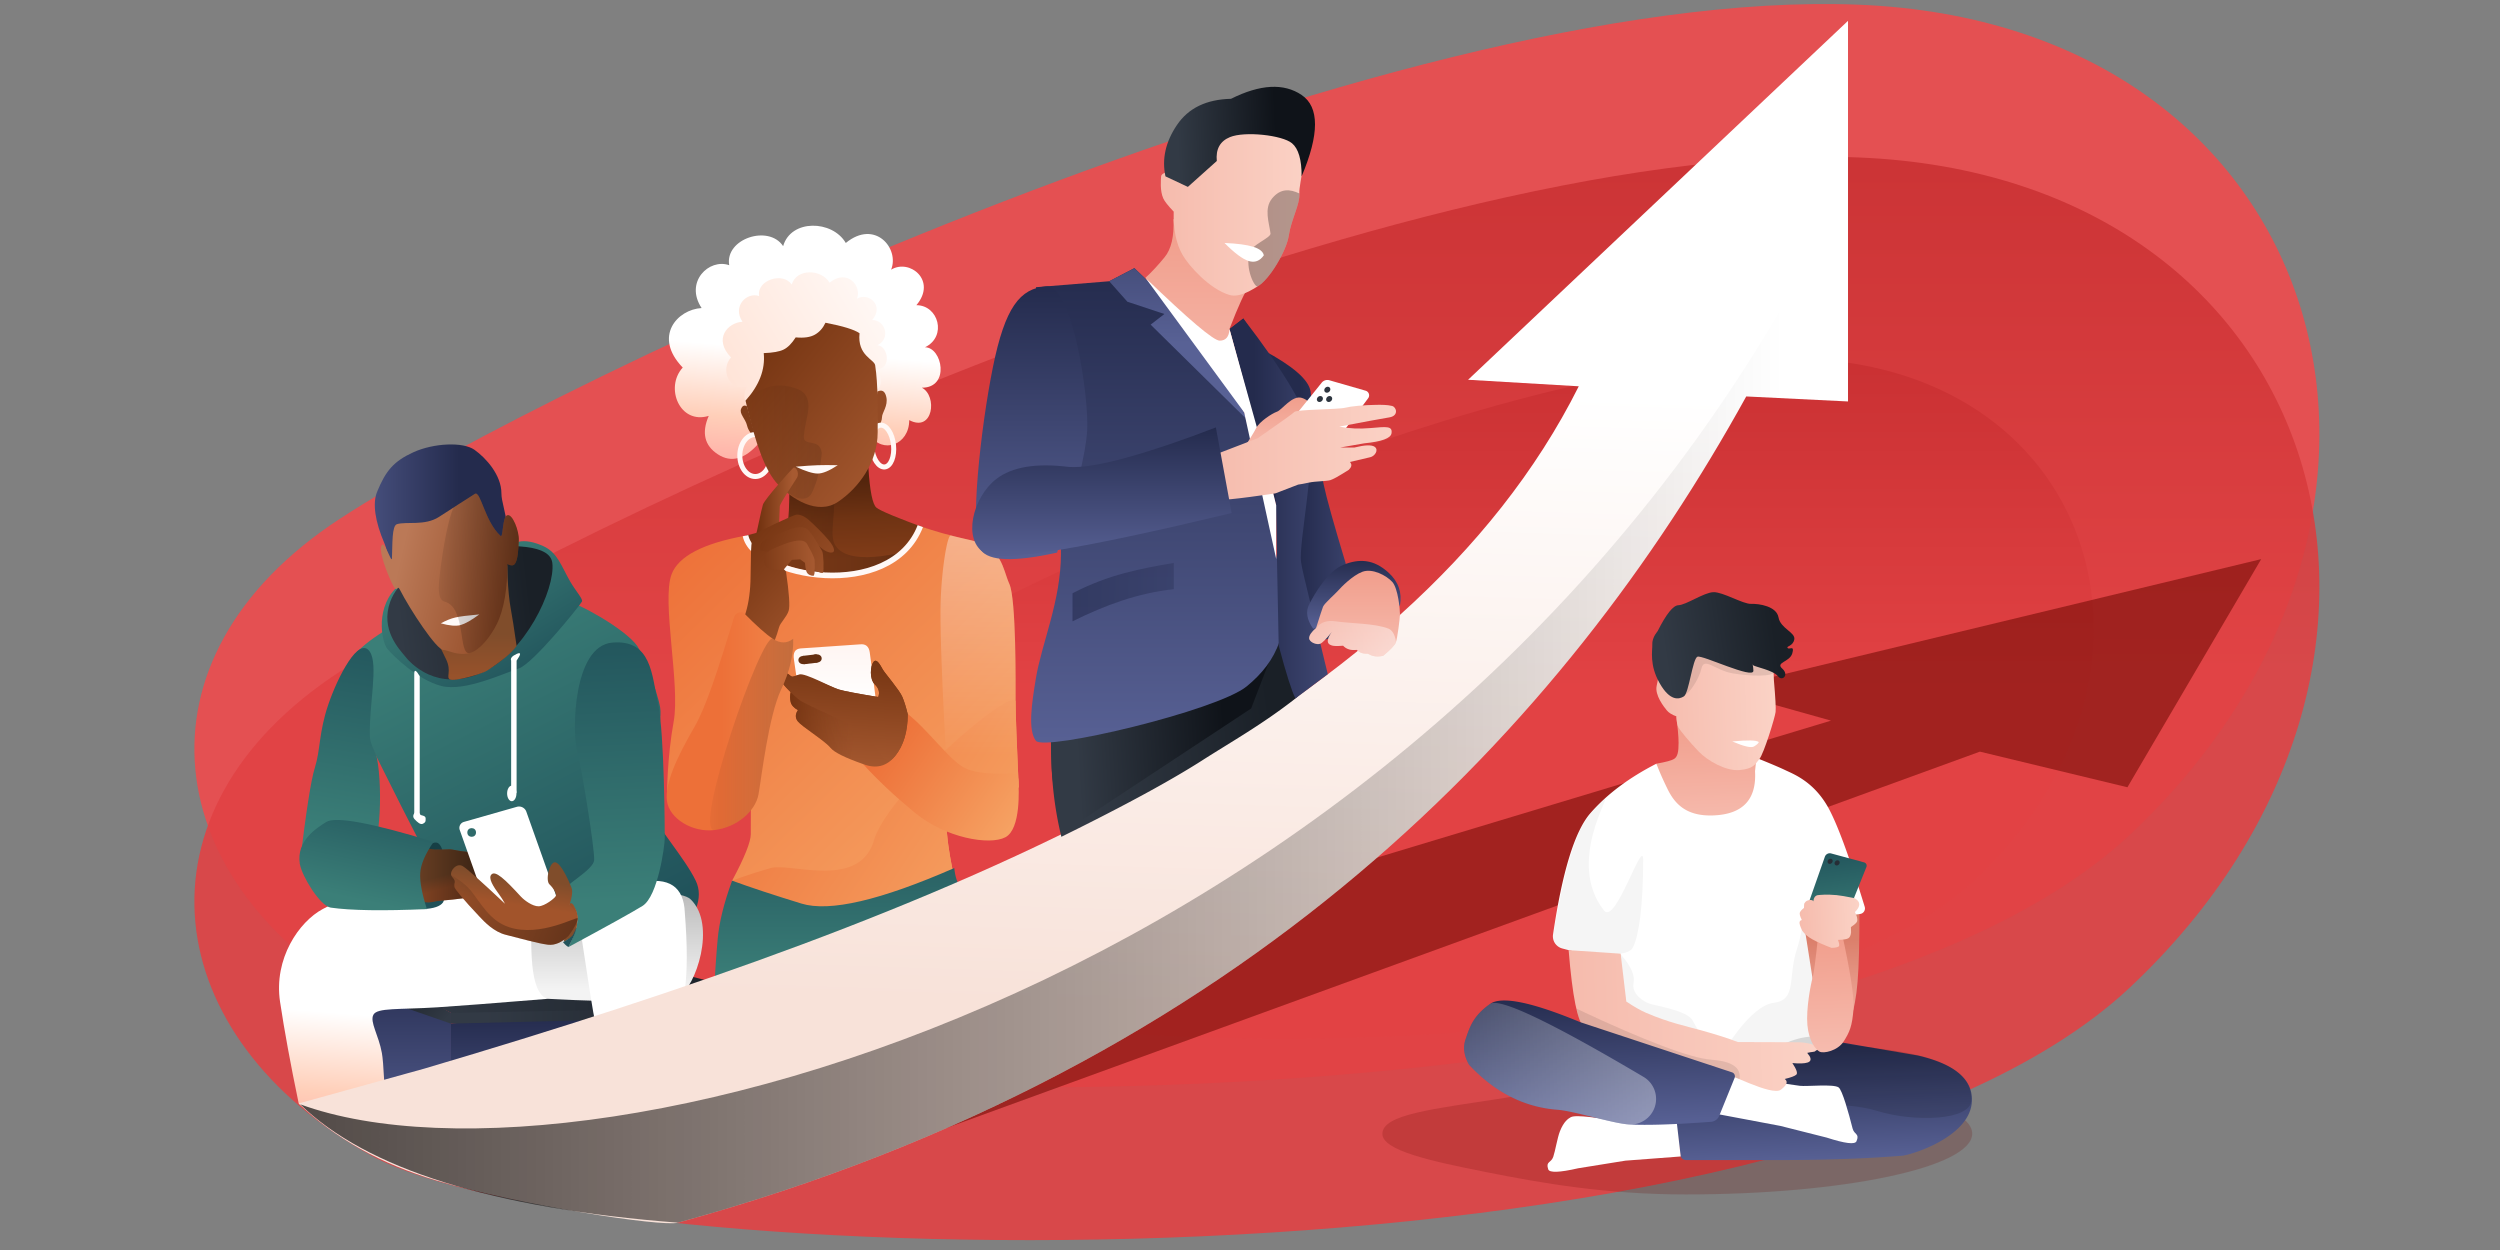 <svg width="1440" height="720" xmlns="http://www.w3.org/2000/svg"><rect width="100%" height="100%" fill="#808080" stroke="none"/><defs><linearGradient x1="41.408%" y1="-5.163%" x2="41.408%" y2="46.615%" id="a"><stop stop-color="#C62E30" offset="0%"/><stop stop-color="#E24244" offset="100%"/></linearGradient><linearGradient x1="41.408%" y1="-5.163%" x2="41.408%" y2="46.615%" id="b"><stop stop-color="#C62E30" offset="0%"/><stop stop-color="#E24244" offset="100%"/></linearGradient><linearGradient x1="85.409%" y1="49.889%" x2="9.682%" y2="49.941%" id="c"><stop stop-color="#1A2027" offset="0%"/><stop stop-color="#323A45" offset="100%"/></linearGradient><linearGradient x1="85.409%" y1="49.579%" x2="9.682%" y2="49.777%" id="d"><stop stop-color="#1A2027" offset="0%"/><stop stop-color="#323A45" offset="100%"/></linearGradient><linearGradient x1="50%" y1="0%" x2="50%" y2="100%" id="e"><stop stop-color="#242B4D" offset="0%"/><stop stop-color="#586195" offset="100%"/></linearGradient><linearGradient x1="50%" y1="0%" x2="50%" y2="100%" id="f"><stop stop-color="#242B4D" offset="0%"/><stop stop-color="#586195" offset="100%"/></linearGradient><linearGradient x1="-20.75%" y1="1.691%" x2="100%" y2="68.728%" id="g"><stop stop-color="#1A2027" offset="0%"/><stop stop-color="#323A45" offset="100%"/></linearGradient><linearGradient x1="84.546%" y1="100.968%" x2="28.592%" y2="4.381%" id="h"><stop stop-color="#21535B" offset="0%"/><stop stop-color="#3B7F78" offset="100%"/></linearGradient><linearGradient x1="60.024%" y1="-53.606%" x2="60.024%" y2="87.264%" id="i"><stop stop-color="#969696" offset="0%"/><stop stop-color="#F3F3F3" offset="100%"/></linearGradient><linearGradient x1="51.95%" y1="-5.839%" x2="53.434%" y2="85.145%" id="j"><stop stop-color="#21535B" offset="0%"/><stop stop-color="#3B7F78" offset="100%"/></linearGradient><linearGradient x1="51.91%" y1="-5.839%" x2="53.363%" y2="85.145%" id="k"><stop stop-color="#21535B" offset="0%"/><stop stop-color="#3B7F78" offset="100%"/></linearGradient><linearGradient x1="84.546%" y1="85.881%" x2="28.592%" y2="17.884%" id="l"><stop stop-color="#21535B" offset="0%"/><stop stop-color="#3B7F78" offset="100%"/></linearGradient><linearGradient x1="85.409%" y1="34.244%" x2="9.682%" y2="41.66%" id="m"><stop stop-color="#1A2027" offset="0%"/><stop stop-color="#323A45" offset="100%"/></linearGradient><linearGradient x1="50%" y1="60.106%" x2="50%" y2="112.363%" id="n"><stop stop-color="#804D2B" offset="0%"/><stop stop-color="#A2542B" offset="100%"/></linearGradient><linearGradient x1="64.03%" y1="50%" x2="-35.413%" y2="50%" id="o"><stop stop-color="#242B4D" offset="0%"/><stop stop-color="#586195" offset="100%"/></linearGradient><linearGradient x1="16.144%" y1="38.268%" x2="92.957%" y2="59.468%" id="p"><stop stop-color="#BB7957" offset="0%"/><stop stop-color="#934B26" offset="100%"/></linearGradient><linearGradient x1="131.188%" y1="61.337%" x2="-19.874%" y2="61.337%" id="q"><stop offset="0%"/><stop stop-opacity="0" offset="100%"/></linearGradient><linearGradient x1="-42.085%" y1="215.81%" x2="-26.906%" y2="45.959%" id="r"><stop stop-color="#0F4565" offset="0%"/><stop stop-color="#FF7F8C" offset="48.98%"/><stop stop-color="#FFCFB9" offset="80.88%"/><stop stop-color="#FFF" offset="100%"/></linearGradient><linearGradient x1="62.569%" y1="30.054%" x2="63.655%" y2="100%" id="s"><stop stop-color="#163F45" offset="0%"/><stop stop-color="#21535B" offset="100%"/></linearGradient><linearGradient x1="50%" y1="38.895%" x2="59.805%" y2="56.274%" id="t"><stop stop-color="#804D2B" offset="0%"/><stop stop-color="#814D2B" offset="0%"/><stop stop-color="#A2542B" offset="100%"/></linearGradient><linearGradient x1="131.188%" y1="61.337%" x2="-19.874%" y2="61.337%" id="u"><stop offset="0%"/><stop stop-opacity="0" offset="100%"/></linearGradient><linearGradient x1="47.176%" y1="42.38%" x2="84.609%" y2="7.931%" id="v"><stop stop-color="#804D2B" offset="0%"/><stop stop-color="#A2542B" offset="100%"/></linearGradient><linearGradient x1="50%" y1="31.814%" x2="59.805%" y2="60.275%" id="w"><stop stop-color="#804D2B" offset="0%"/><stop stop-color="#814D2B" offset="0%"/><stop stop-color="#A2542B" offset="100%"/></linearGradient><linearGradient x1="131.188%" y1="61.337%" x2="-19.874%" y2="61.337%" id="x"><stop offset="0%"/><stop stop-opacity="0" offset="100%"/></linearGradient><linearGradient x1="55.78%" y1="73.163%" x2="81.387%" y2="91.677%" id="y"><stop stop-color="#21535B" offset="0%"/><stop stop-color="#3B7F78" offset="100%"/></linearGradient><linearGradient x1="78.976%" y1="-42.867%" x2="78.976%" y2="85.145%" id="z"><stop stop-color="#21535B" offset="0%"/><stop stop-color="#3B7F78" offset="100%"/></linearGradient><linearGradient x1="90.972%" y1="72.557%" x2="87.383%" y2="9.695%" id="A"><stop stop-color="#813C18" offset="0%"/><stop stop-color="#6F3313" offset="52.354%"/><stop stop-color="#54250D" offset="100%"/></linearGradient><linearGradient x1="262.806%" y1="75.992%" x2="0%" y2="75.992%" id="B"><stop offset="0%"/><stop stop-opacity="0" offset="100%"/></linearGradient><linearGradient x1="95.025%" y1="104.211%" x2="6.568%" y2="0%" id="C"><stop stop-color="#F7A969" offset="0%"/><stop stop-color="#ED7038" offset="100%"/></linearGradient><linearGradient x1="111.965%" y1="87.652%" x2="-9.773%" y2="15.272%" id="D"><stop stop-color="#F7A969" offset="0%"/><stop stop-color="#ED7038" offset="100%"/></linearGradient><linearGradient x1="78.976%" y1="-42.867%" x2="78.976%" y2="85.145%" id="E"><stop stop-color="#21535B" offset="0%"/><stop stop-color="#3B7F78" offset="100%"/></linearGradient><linearGradient x1="26.535%" y1="87.286%" x2="26.535%" y2="-36.17%" id="F"><stop stop-color="#FFF" stop-opacity="0" offset="0%"/><stop stop-color="#FFF" offset="100%"/></linearGradient><linearGradient x1="111.965%" y1="86.893%" x2="8.719%" y2="26.116%" id="G"><stop stop-color="#F7A969" offset="0%"/><stop stop-color="#ED7038" offset="100%"/></linearGradient><linearGradient x1="50%" y1="0%" x2="50%" y2="100%" id="H"><stop stop-color="#FFF5F2" offset="0%"/><stop stop-color="#FFF" offset="100%"/></linearGradient><linearGradient x1="32.991%" y1="-13.582%" x2="25.982%" y2="104.287%" id="I"><stop stop-color="#723210" offset="0%"/><stop stop-color="#A75A31" offset="100%"/></linearGradient><linearGradient x1="-3.143%" y1="46.515%" x2="56.618%" y2="47.801%" id="J"><stop stop-color="#723210" offset="0%"/><stop stop-color="#8F4721" stop-opacity="0" offset="100%"/></linearGradient><linearGradient x1="32.991%" y1="-6.444%" x2="25.982%" y2="98.193%" id="K"><stop stop-color="#723210" offset="0%"/><stop stop-color="#A75A31" offset="100%"/></linearGradient><linearGradient x1="-42.085%" y1="198.159%" x2="-26.906%" y2="46.389%" id="L"><stop stop-color="#0F4565" offset="0%"/><stop stop-color="#FF7F8C" offset="48.98%"/><stop stop-color="#FFCFB9" offset="80.88%"/><stop stop-color="#FFF" offset="100%"/></linearGradient><linearGradient x1="-91.222%" y1="108.718%" x2="121.431%" y2="3.408%" id="M"><stop stop-color="#FFCFB9" offset="0%"/><stop stop-color="#FFF" offset="100%"/></linearGradient><linearGradient x1="15.463%" y1="-5.673%" x2="103.147%" y2="94.624%" id="N"><stop stop-color="#723210" offset="0%"/><stop stop-color="#A75A31" offset="100%"/></linearGradient><linearGradient x1="176.218%" y1="75.992%" x2="0%" y2="75.992%" id="O"><stop offset="0%"/><stop stop-opacity="0" offset="100%"/></linearGradient><linearGradient x1="7.367%" y1="118.535%" x2="83.746%" y2="118.535%" id="P"><stop stop-color="#723210" offset="0%"/><stop stop-color="#A75A31" offset="100%"/></linearGradient><linearGradient x1="17.28%" y1="-5.673%" x2="100.35%" y2="94.624%" id="Q"><stop stop-color="#723210" offset="0%"/><stop stop-color="#A75A31" offset="100%"/></linearGradient><linearGradient x1="185.743%" y1="65.621%" x2="43.834%" y2="65.621%" id="R"><stop stop-color="#F7A969" offset="0%"/><stop stop-color="#ED7038" offset="100%"/></linearGradient><linearGradient x1="262.806%" y1="75.992%" x2="0%" y2="75.992%" id="S"><stop offset="0%"/><stop stop-opacity="0" offset="100%"/></linearGradient><linearGradient x1="-17.098%" y1="21.102%" x2="153.253%" y2="73.163%" id="T"><stop stop-color="#723210" offset="0%"/><stop stop-color="#A75A31" offset="100%"/></linearGradient><linearGradient x1="-27.368%" y1="32.013%" x2="100%" y2="32.013%" id="U"><stop stop-color="#723210" offset="0%"/><stop stop-color="#A75A31" offset="100%"/></linearGradient><linearGradient x1="42.463%" y1="81.1%" x2="44.588%" y2="29.495%" id="V"><stop stop-color="#F8E2D9" offset="0%"/><stop stop-color="#FFF" offset="100%"/></linearGradient><linearGradient x1="-46.588%" y1="62.867%" x2="95.427%" y2="62.867%" id="W"><stop offset="0%"/><stop stop-opacity="0" offset="100%"/></linearGradient><linearGradient x1="0%" y1="126.978%" x2="0%" y2="26.151%" id="X"><stop stop-color="#F6BCAF" offset="0%"/><stop stop-color="#DB7F6B" offset="100%"/></linearGradient><linearGradient x1="0%" y1="100%" x2="0%" y2="-15.101%" id="Y"><stop stop-color="#F6BCAF" offset="0%"/><stop stop-color="#F09885" offset="100%"/></linearGradient><linearGradient x1="181.845%" y1="39.203%" x2="-31.563%" y2="39.203%" id="Z"><stop stop-color="#FFE5DA" offset="0%"/><stop stop-color="#F4B4A5" offset="100%"/></linearGradient><linearGradient x1="50%" y1="0%" x2="50%" y2="100%" id="aa"><stop stop-color="#242B4D" offset="0%"/><stop stop-color="#586195" offset="100%"/></linearGradient><linearGradient x1="181.845%" y1="39.203%" x2="-31.563%" y2="39.203%" id="ab"><stop stop-color="#FFE5DA" offset="0%"/><stop stop-color="#F4B4A5" offset="100%"/></linearGradient><linearGradient x1="0%" y1="100%" x2="0%" y2="-15.101%" id="ac"><stop stop-color="#F6BCAF" offset="0%"/><stop stop-color="#F09885" offset="100%"/></linearGradient><linearGradient x1="59.25%" y1="-5.839%" x2="66.289%" y2="85.145%" id="ad"><stop stop-color="#21535B" offset="0%"/><stop stop-color="#3B7F78" offset="100%"/></linearGradient><linearGradient x1="181.845%" y1="39.203%" x2="-31.563%" y2="39.203%" id="ae"><stop stop-color="#FFE5DA" offset="0%"/><stop stop-color="#F4B4A5" offset="100%"/></linearGradient><linearGradient x1="50%" y1="0%" x2="50%" y2="100%" id="af"><stop stop-color="#242B4D" offset="0%"/><stop stop-color="#586195" offset="100%"/></linearGradient><linearGradient x1="172.343%" y1="51.235%" x2="-81.581%" y2="50%" id="ag"><stop stop-color="#FFF" offset="0%"/><stop stop-color="#FFF" stop-opacity="0" offset="100%"/></linearGradient><linearGradient x1="85.409%" y1="36.973%" x2="9.682%" y2="43.104%" id="ah"><stop stop-color="#1A2027" offset="0%"/><stop stop-color="#323A45" offset="100%"/></linearGradient><linearGradient x1="85.409%" y1="30.599%" x2="9.682%" y2="39.73%" id="ai"><stop stop-color="#1A2027" offset="0%"/><stop stop-color="#323A45" offset="100%"/></linearGradient><linearGradient x1="72.346%" y1="35.598%" x2="9.682%" y2="39.054%" id="aj"><stop stop-color="#0F1319" offset="0%"/><stop stop-color="#323A45" offset="100%"/></linearGradient><linearGradient x1="50%" y1="0%" x2="50%" y2="100%" id="ak"><stop stop-color="#242B4D" offset="0%"/><stop stop-color="#586195" offset="100%"/></linearGradient><linearGradient x1="60.794%" y1="83.516%" x2="159.642%" y2="83.516%" id="al"><stop stop-color="#242B4D" offset="0%"/><stop stop-color="#586195" offset="100%"/></linearGradient><linearGradient x1="24.863%" y1="83.516%" x2="165.345%" y2="83.516%" id="am"><stop stop-color="#242B4D" offset="0%"/><stop stop-color="#586195" offset="100%"/></linearGradient><linearGradient x1="9.797%" y1="-95.948%" x2="9.797%" y2="50%" id="an"><stop stop-color="#242B4D" offset="0%"/><stop stop-color="#586195" offset="100%"/></linearGradient><linearGradient x1="50%" y1="0%" x2="50%" y2="100%" id="ao"><stop stop-color="#242B4D" offset="0%"/><stop stop-color="#586195" offset="100%"/></linearGradient><linearGradient x1="0%" y1="100%" x2="0%" y2="-15.101%" id="ap"><stop stop-color="#F6BCAF" offset="0%"/><stop stop-color="#F09885" offset="100%"/></linearGradient><linearGradient x1="0%" y1="100%" x2="0%" y2="-15.101%" id="aq"><stop stop-color="#F6BCAF" offset="0%"/><stop stop-color="#F09885" offset="100%"/></linearGradient><linearGradient x1="-42.085%" y1="217.986%" x2="-26.906%" y2="45.906%" id="ar"><stop stop-color="#0F4565" offset="0%"/><stop stop-color="#FF7F8C" offset="48.98%"/><stop stop-color="#FFCFB9" offset="80.88%"/><stop stop-color="#FFF" offset="100%"/></linearGradient><linearGradient x1="50%" y1="0%" x2="50%" y2="100%" id="as"><stop stop-color="#242B4D" offset="0%"/><stop stop-color="#586195" offset="100%"/></linearGradient><linearGradient x1="136.235%" y1="50%" x2="-102.608%" y2="46.237%" id="at"><stop stop-color="#3A426D" offset="0%"/><stop stop-color="#242B4D" offset="100%"/></linearGradient><linearGradient x1="181.845%" y1="39.203%" x2="-31.563%" y2="39.203%" id="au"><stop stop-color="#FFE5DA" offset="0%"/><stop stop-color="#F4B4A5" offset="100%"/></linearGradient><linearGradient x1="72.346%" y1="42.593%" x2="9.682%" y2="44.37%" id="av"><stop stop-color="#0F1319" offset="0%"/><stop stop-color="#323A45" offset="100%"/></linearGradient><linearGradient x1="0%" y1="100%" x2="0%" y2="-15.101%" id="aw"><stop stop-color="#F6BCAF" offset="0%"/><stop stop-color="#F09885" offset="100%"/></linearGradient><linearGradient x1="172.343%" y1="50.797%" x2="-81.581%" y2="50%" id="ax"><stop stop-color="#FFF" offset="0%"/><stop stop-color="#FFF" stop-opacity="0" offset="100%"/></linearGradient><linearGradient x1="181.845%" y1="39.203%" x2="-31.563%" y2="39.203%" id="ay"><stop stop-color="#FFE5DA" offset="0%"/><stop stop-color="#F4B4A5" offset="100%"/></linearGradient><linearGradient x1="50%" y1="0%" x2="50%" y2="100%" id="az"><stop stop-color="#242B4D" offset="0%"/><stop stop-color="#586195" offset="100%"/></linearGradient></defs><g fill="none" fill-rule="evenodd"><path d="M213.977 577.633c122.212 67.643 815.304 88.576 1012.835-96.839C1424.342 295.38 1342.84 13.563 1070.356 2.696 797.872-8.17 320.346 217.558 195.981 298.671c-124.365 81.114-104.216 211.32 17.996 278.962z" fill="#EF4B4D" opacity=".9"/><path d="M102.015 663.316c122.212 67.642 815.304 88.576 1012.835-96.839C1312.381 381.062 1230.88 99.245 958.395 88.379 685.91 77.513 208.385 303.241 84.019 384.354c-124.365 81.113-104.216 211.32 17.996 278.962z" fill="url(#a)" opacity=".9" transform="translate(111.962 2.317)"/><path d="M390.01 565.416c76.682 42.494 511.563 55.644 635.504-60.834 123.941-116.479 72.802-293.518-98.168-300.344-170.97-6.826-470.595 134.977-548.628 185.933-78.033 50.956-65.39 132.752 11.292 175.245z" fill="url(#b)" transform="translate(111.962 2.317)"/><path d="M701.667 521.567l352.991-106.481-63.848-17.915 311.642-75.126-77.057 131.419-84.99-20.518-725.702 264.299-148.25-68.262 435.214-107.416z" fill="#6B0900" opacity=".54"/><path d="M74.707 31.959c40.337-1.064 72.505-1.832 96.503-2.306 23.998-.475 60.057-.837 108.177-1.088v5.65c-44.136 4.87-77.674 7.56-100.616 8.072-22.941.511-57.63-.658-104.064-3.508v-6.82z" fill="url(#c)" transform="translate(184.996 550.835)"/><path fill="url(#d)" d="M279.387 28.565L167.697 0 32.126 9.68l42.606 22.93z" transform="translate(184.996 550.835)"/><path d="M74.366 38.78v70.889c44.005 6.843 82.975 7.433 116.908 1.771 33.934-5.662 63.305-14.72 88.113-27.175V33.672L74.367 38.78z" fill="url(#e)" transform="translate(184.996 550.835)"/><path d="M74.731 32.61L0 3.085v87.618c17.692 5.758 31.29 9.842 40.792 12.254 9.502 2.411 20.815 4.649 33.94 6.712V32.61z" fill="url(#f)" transform="translate(184.996 550.835)"/><path fill="url(#g)" d="M45.324 28.565L74.73 38.78V32.61l-19.54-11.828z" transform="translate(184.996 550.835)"/><g transform="translate(160.183 256)"><path d="M43.299 121.975c3.711-4.518 9.434-9.214 17.167-14.087 11.6-7.31 101.244-17.35 106.057-17.35 4.813 0 33.123 15.357 40.415 25.614 2.76 3.883 11.511 25.551 13.147 35.495 1.636 9.943-7.32 38.357-3.382 62.027 1.012 6.085 17.712 24.745 23.884 37.654 2.35 4.917 2.35 10.354 0 16.309L96.51 259.5c-6.346.384-9.52-1.787-9.52-6.514 0-7.09 7.353-1.66 0-13.999-4.9-8.226-21.098-40.275-48.59-96.146l4.899-20.867z" fill="url(#h)" fill-rule="nonzero"/><path d="M155.436 319.314c44.084 2.334 69.254 1.824 75.513-1.529 9.387-5.03 21.888-41.037 6.691-55.75-4.591-4.446-23.295-4.859-56.11-1.238l-34.68-.72c-4.943 21.397-6.768 36.555-5.475 45.474 1.293 8.919 5.98 13.507 14.061 13.763z" fill="url(#i)"/><path d="M174.645 283.02c4.417 29.448 7.04 45.796 7.871 49.045.83 3.25-.598 29.207-4.284 77.874 6.865.014 14.35-.394 22.454-1.223 8.104-.83 15.425-2.026 21.964-3.588 6.25-49.76 10.125-80.04 11.626-90.844 1.501-10.803 1.501-25.637 0-44.502-.525-15.094-9.131-20.901-25.818-17.424-16.688 3.478-27.959 13.699-33.813 30.663z" fill="#FFF" fill-rule="nonzero"/><path d="M218.89 149.627c3.656 17.053 3.83 73.351 3.83 77.252 0 3.9-3.83 33.413-12.86 38.965-6.02 3.701-20.246 11.595-42.677 23.68 7.495-14.166 6.954-22.876-1.622-26.13-12.864-4.882 16.512-16.333 16.512-24.32 0-7.987-7.129-52.418-9.93-63.145-2.8-10.726-2.223-59.894 20.375-61.789 22.598-1.895 22.717 18.435 26.372 35.487z" fill="url(#j)" fill-rule="nonzero"/><path d="M39.62 118.912c6.47 6.362 5.825 29.94 10.139 47.695 1.107 4.558 5.068 7.782 6.585 11.351 7.428 17.475 13.627 55.773 6.245 58.14-10.862 3.484-23.2 7.062-37.012 10.735-2.744-30.01-3.766-48.645-3.065-55.904 1.051-10.89-1.989-20.44 0-37.176 1.988-16.736 8.978-42.836 17.109-34.84z" fill="url(#k)" fill-rule="nonzero" transform="rotate(12 43.864 182.13)"/><path d="M93.923 139.107c13.553 3.558 36.954-7.65 44.752-10.107 7.799-2.457 34.08-34.766 36.326-38.462.847-1.393-3.614-6.14-6.73-11.545-5.151-8.935-7.317-16.756-15.574-20.464-5.504-2.471-10.178-3.311-14.022-2.519-36.62 9.12-59.605 17.49-68.953 25.112-14.022 11.432-10.275 32.371-6.803 36.572 3.471 4.202 17.45 17.855 31.004 21.413z" fill="url(#l)" fill-rule="nonzero"/><path d="M64.604 90.538c-5.888 16.185 5.291 27.397 8.463 31.437 3.17 4.041 18.258 20.635 43.733 9.699 25.475-10.936 42.942-48.37 41.166-63.383-1.184-10.008-20.319-12.32-57.403-6.938-20.048 8.666-32.034 18.394-35.96 29.185z" fill="url(#m)"/><path d="M96.823 123.877c-2.143-4.507-3.732-7.794-4.77-9.86 9.464 5.227 16.443 6.742 20.94 4.546 6.744-3.294 18.998-47.013 18.998-49.49 0-1.273 0 15.028 2.094 25.99.71 3.721 1.808 10.728 3.293 21.02-2.767 3.928-8.486 8.695-17.158 14.3-2.608 1.686-18.556 6.35-21.273 4.962-2.342-1.197 1.09-4.708-2.124-11.468z" fill="url(#n)"/><path d="M65.193 71.525c-1.757-7.667-3.037-12.432-3.839-14.293-5.611-13.027-7.022-23.391-4.326-29.952 4.91-11.951 9.384-17.533 20.92-22.792 11.536-5.26 28.534-6.114 35.174-1.401 6.64 4.712 15.513 14.576 15.513 25.07 0 4.747 2.325 9.974 3.356 19.287.326 2.937.326 8.456 0 16.556-10.716-16.871-17.879-23.814-21.487-20.827-5.412 4.479-38.651 7.314-41.066 4.27-1.412-1.78 3.271 6.013 2.159 19.717-.104 1.276-2.239 2.731-6.404 4.365z" fill="url(#o)"/><path d="M68.476 45.914c-3.02.929-2.547 11.475-2.894 19.57-.164 3.835-4.497-11.512-6.138-6.955-1.64 4.558 6.138 22.37 7.715 24.23 1.577 1.859 1.577-1.86 2.907.75 6.073 11.91 21.24 34.877 25.187 34.877 2.58 0 8.244 3.65 15.251 1.73 6.066-1.66 12.339-10.307 15.408-16.482 4.31-8.669 6.352-21.605 6.08-34.56-.014-.633 2.538 1.6 4.13 0 2.058-2.07 2.328-9.484 2.536-13.795.26-5.395-3.672-15.538-6.667-14.496-2.995 1.042-2.22 13.427-3.898 11.87-9.163-8.503-11.437-26.238-14.739-24.183-5.86 3.648-12.71 8.202-20.822 13.356-8.111 5.153-18.717 2.446-24.056 4.088z" fill="url(#p)"/><path d="M93.734 103.045c4.933 1.382 8.717 1.713 11.35.993 2.634-.72 6.244-2.768 10.828-6.143-6.628.585-11.244 1.18-13.847 1.784-2.604.604-5.38 1.726-8.33 3.366z" fill="#FFF9F7"/><path d="M95.892 90.538c12.709 3.345 7.605 31.498 14.612 29.579 6.066-1.661 12.339-10.308 15.408-16.483 4.31-8.669 6.352-21.605 6.08-34.56-.014-.633 2.538 1.6 4.13 0 2.058-2.07 2.328-9.484 2.536-13.795.26-5.395-3.672-15.538-6.667-14.496-2.995 1.042-2.22 13.427-3.898 11.87-9.163-8.503-11.437-26.238-14.739-24.183-3.584 2.231-7.538 4.801-11.925 7.64-1.68 1.087-5.516 17.16-7.46 32.29-1.28 9.967-3.124 20.81 1.923 22.138z" fill="url(#q)" fill-rule="nonzero" opacity=".471" style="mix-blend-mode:soft-light"/><path d="M78.427 132.03v81.872h3.154v-80.44c-2.103-3.554-3.154-4.032-3.154-1.432zM134.235 124.526v72.57l3.143 3.854v-76.424c2.665-3.807 2.665-5.09 0-3.852-2.664 1.24-3.712 2.523-3.143 3.852z" fill="#FFF" fill-rule="nonzero"/><ellipse fill="#FFF" fill-rule="nonzero" cx="134.607" cy="201.013" rx="2.692" ry="4.487"/><path d="M78.652 212.112c-1.052 1.415-1.052 2.679 0 3.791 1.577 1.669 3.378 3.374 4.858 2.521 1.48-.852 1.48-1.106 1.48-3.042 0-1.937-3.184-1.468-3.184-2.369 0-.6-1.051-.9-3.154-.9z" fill="#FFF" fill-rule="nonzero"/><path d="M96.953 256.47c-13.271.398-25.66 1.6-37.165 3.607-17.259 3.01-20.63.348-34.117 7.56-13.488 7.212-28.309 28.402-24.537 53.453 2.514 16.7 6.059 36.038 10.633 58.01-.174 1.169 4.46 3.44 13.904 6.816 9.443 3.375 21.612 7.109 36.509 11.201-.66-25.807-1.458-41.314-2.392-46.522-1.872-10.431-7.09-17.939-4.903-22.077 2.21-4.184 14.635-2.898 36.687-4.295 10.733-.68 32.02-2.316 63.864-4.91-4.336-1.02-7.198-6.32-8.586-15.899-1.389-9.578-1.389-24.024 0-43.337l-49.897-3.607z" fill="url(#r)" fill-rule="nonzero"/><path d="M83.758 267.637c5.907-.3 9.655-1.583 11.241-3.85 2.38-3.4 2.957-34.485-4.142-34.485S73.269 247.1 73.269 247.1l10.49 20.537z" fill="url(#s)" fill-rule="nonzero"/><path d="M83.81 232.22c-7.44 12.487-9.684 21.2-6.73 26.14 2.954 4.938 7.64 6.506 14.055 4.704 14.42-1.299 22.323-2.408 23.71-3.326 2.082-1.379 26.655-14.688 24.532-19.487-2.124-4.8-10.295-7.724-16.885-6.932-3.498.42-7.224 3.15-22.269 0-1.81-.38-5.481.209-10.188 0-1.307-.058-3.382-.425-6.224-1.1z" fill="url(#t)"/><path d="M83.81 232.22c-7.44 12.487-9.684 21.2-6.73 26.14 2.954 4.938 7.64 6.506 14.055 4.704 14.42-1.299 22.323-2.408 23.71-3.326 2.082-1.379 26.655-14.688 24.532-19.487-2.124-4.8-10.295-7.724-16.885-6.932-3.498.42-7.224 3.15-22.269 0-1.81-.38-5.481.209-10.188 0-1.307-.058-3.382-.425-6.224-1.1z" fill="url(#u)" fill-rule="nonzero" style="mix-blend-mode:soft-light"/><path d="M107.025 217.417l30.507-8.692a4.487 4.487 0 015.458 2.813l20.607 58.027-39.776 6.65-19.195-54.146a3.59 3.59 0 012.4-4.652z" fill="#FFF" fill-rule="nonzero"/><circle fill="#2F6A6A" cx="111.5" cy="223.5" r="2.5"/></g><path d="M164.767 286.547l5.41-3.084c1.28-2.953 2-5.127 2.16-6.52.873-7.583-.547-8.552-1.238-10.182-.994-2.345-2.037-3.051-3.129-2.118l-3.203 21.904z" fill="url(#v)" transform="translate(160 256)"/><path d="M168.472 253.363c-.303-4.615-1.092-7.677-2.366-9.187-1.91-2.265-10.5-11.053-13.987-10.518-3.487.534-1.836 11.765 1.273 13.071 3.109 1.307 5.848 3.554 5.848 4.913 0 1.36-3.879 7.83-7.121 9.141-3.242 1.31-8.927-.257-11.585-1.58-12.52-6.236-19.018-8.77-20.327-5.84-1.19 2.664 3.176 6.004 8.77 9.549 1.244.788 2.765 1.94 4.564 3.457-17.673-7.251-27.859-11.092-30.557-11.521-4.048-.644-6.048 5.279-4.169 7.407.678.769 2.175 1.104 2.933 2.139.642.877.117 1.762 1.236 3.483.583.898 7.012 4.707 19.604 10.712 3.51 1.674 10.708 5.223 17.946 4.27 7.238-.954 18.89-1.9 24.58-3.376 3.794-.984 6.87-3.962 9.231-8.935 1.55-5.56 1.983-9.343 1.299-11.346-.685-2.003-3.075-3.95-7.172-5.839z" fill="url(#w)" transform="rotate(21 -473.595 817.968)"/><path d="M94.225 261.534c.678.768 2.174 1.104 2.933 2.139.642.877.117 1.761 1.235 3.483.583.897 7.013 4.707 19.605 10.712 3.51 1.674 10.708 5.222 17.946 4.269 7.238-.953 18.89-1.9 24.58-3.375 3.793-.984 6.87-3.962 9.231-8.935 1.55-5.56 1.983-9.343 1.299-11.346-.506-1.48-16.071 18.068-35.11 18.91-11.848.523-19.763-6.93-28.075-11.755-5.439-3.158-14.021-4.529-13.644-4.102z" fill="url(#x)" fill-rule="nonzero" opacity=".471" style="mix-blend-mode:soft-light" transform="rotate(21 -477.836 829.99)"/><path d="M167.365 289.525c-.99-.683-1.677-1.246-2.063-1.689-.387-.443-.727-.819-1.021-1.128 3.102-1.725 4.997-3.117 5.683-4.176 1.03-1.59 2.698-6.254 1.725-2.644-.648 2.407-2.09 5.619-4.324 9.637z" fill="url(#y)" fill-rule="nonzero" transform="translate(160 256)"/><path d="M22.695 222.838c-4.417 4.32-14.762 14.06-9.815 26.752 2.636 6.762 16.539 21.333 22.648 20.923 11.718-.786 29.833-4.349 54.345-10.687-4.611-8.046-7.3-14.528-8.063-19.444-.764-4.917.498-11.334 3.784-19.251-37.418-3.275-58.385-2.706-62.899 1.707z" fill="url(#z)" fill-rule="nonzero" transform="rotate(12 -1087.117 1133.929)"/><g transform="translate(384 130)"><path d="M45.42 178.552c15.445-3.784 23.507-6.303 24.185-7.558.678-1.256 1.055-9.114 1.129-23.577l45.45-8.143c.858 13.555 2.403 21.262 4.634 23.121 2.232 1.86 12.285 6.029 30.161 12.509l-4.794 26.762-39.815 8.51-35.748-5.428-22.684-7.653-2.518-18.543z" fill="url(#A)"/><path d="M45.42 178.552c15.445-3.784 23.507-6.303 24.185-7.558.678-1.256 1.055-9.114 1.129-23.577 10.136-9.679 17.64-10.243 22.51-1.691 7.306 12.827-.762 30.53 3.743 38.152 4.504 7.622 16.736 7.622 26.23 6.524 4.94-.571 13.935-2.276 26.987-5.114l-4.019 16.378-39.815 8.51-35.748-5.428-22.684-7.653-2.518-18.543z" fill="url(#B)" fill-rule="nonzero" opacity=".646" style="mix-blend-mode:overlay"/><path d="M202.798 323.606c-1.198-25.803-1.796-42.221-1.796-49.254 0-10.55.344-59.226-3.61-67.995-3.953-8.77-3.988-21.166-22.247-25.21-12.173-2.696-21.854-5.393-29.043-8.09-8.21 19.95-24.677 29.193-49.402 27.73-24.726-1.462-41.82-8.874-51.28-22.235-24.5 4.467-38.697 11.878-42.59 22.236-5.838 15.536 5.071 63.612 1.213 84.786C.184 306.75.184 327.7.184 329.52c0 1.82 35.463 12.853 45.236 6.006 6.515-4.565 10.96-30.646 13.332-78.243-5.108 11.51-8.37 25.425-9.786 41.746-.627 7.235-.428 40.722-.5 51.396-.03 4.55-3.618 13.496-10.765 26.838l10.766 33.486 118.481-29.068c-3.02-13.351-4.846-23.885-5.48-31.6-.635-7.715-.635-19.403 0-35.065l41.33 8.59z" fill="url(#C)"/><path d="M202.798 323.606c-1.198-25.803-1.796-42.221-1.796-49.254 0-10.55-73.25 51.437-81.646 79.778-8.397 28.341-48.05 12.663-59.373 15.87a299.341 299.341 0 00-22.282 7.263l10.766 33.486 118.481-29.068c-3.02-13.351-4.846-23.885-5.48-31.6-.635-7.715-.635-19.403 0-35.065l41.33 8.59z" fill="url(#D)"/><path d="M30.933 438.143c46.778-9.96 80.282-13.574 100.51-10.842 20.229 2.732 36.617 9.914 49.165 21.547-.832-15.76-1.686-28.46-2.561-38.1-.876-9.639-3.643-20.8-8.303-33.485-10.543 3.862-23.874 8.267-39.993 13.215-16.12 4.948-45.44-1.878-87.96-20.478-.553 5.232-1.839 8.98-3.857 11.242-4.825 5.409-8.313 8.053-10.493 20.346-1.453 8.196-.289 20.38 3.492 36.555z" fill="url(#E)" fill-rule="nonzero" transform="matrix(-1 0 0 1 207.444 0)"/><path d="M146.102 173.056c-17.087 44.074-95.725 29.566-100.682 5.496" stroke="#FFF8F6" stroke-width="3.261"/><path d="M202.798 323.606c-1.198-25.803-1.796-42.221-1.796-49.254 0-10.55.344-59.226-3.61-67.995-3.953-8.77-3.988-21.166-22.247-25.21a352.154 352.154 0 01-11.431-2.72c-2.108-.54-5.41 20.071-5.914 38.767-.404 15.007.819 47.614 3.668 97.822l41.33 8.59z" fill="url(#F)" fill-rule="nonzero" opacity=".511" style="mix-blend-mode:soft-light"/><path d="M113.165 310.112c6.615 1.115 12.237-.684 16.864-5.397 6.94-7.068 9.095-19.53 7.47-24.528 13.202 9.843 25.779 28.66 35.036 32.57 9.258 3.91 23.576 2.708 26.241 2.708 2.665 0 3.924 1.524 3.924 5.048s1.541 26.929-7.608 31.75c-9.15 4.82-34.548.371-52.11-14.107-11.709-9.653-21.648-19-29.817-28.044z" fill="url(#G)"/><path d="M75.18 262.875l-1.858-12.946c-.656-4.028.625-6.173 3.846-6.434 3.22-.261 14.643-1.047 34.269-2.356 3.162-.337 5 1.155 5.514 4.475.514 3.32 1.803 13.399 3.867 30.236L75.18 262.875z" fill="url(#H)"/><g transform="translate(75.877 246.867)" fill="#642E10"><ellipse cx="3.002" cy="3.328" rx="3.002" ry="2.402"/><ellipse cx="10.412" cy="2.402" rx="3.002" ry="2.402"/><path d="M10.412 0L2.499.926l.782 4.803 7.77-.926z"/></g><path d="M138.872 281.418c-.965-3.986-1.993-7.295-3.083-9.926-1.635-3.946-10.005-13.624-11.267-15.782-1.262-2.16-3.474-6.804-5.344-4.482-1.87 2.323-2.55 9.893.79 13.084 2.225 2.128 2.865 4.521 1.92 7.18-12.114-1.98-19.676-3.421-22.686-4.324-4.516-1.355-19.424-9.677-22.772-8.697-1.502.44-3.608 1.557-4.422 1.223-1-.41-1.285-1.308-2.986-1.918-2.505-.899-4.63 0-4.054 2.575.385 1.717 2.534 4.5 6.446 8.35-.414 1.903-.414 3.77 0 5.603.413 1.833 1.809 3.408 4.186 4.723-1.6 2.375-1.6 4.558 0 6.547 2.4 2.985 15.557 11.14 18.728 15.09 2.114 2.633 8.393 5.783 18.837 9.448 7.453 2.889 13.596 1.34 18.429-4.645 4.833-5.986 7.259-14.002 7.278-24.049z" fill="url(#I)"/><path d="M71.414 268.701c-.414 1.903-.414 3.77 0 5.603.413 1.833 1.809 3.408 4.186 4.723-1.6 2.375-1.6 4.558 0 6.547 2.4 2.985 15.557 11.14 18.728 15.09 2.114 2.633 8.393 5.783 18.837 9.448 7.453 2.889 13.596 1.34 18.429-4.645 4.833-5.986-15.227-18.241-60.18-36.766z" fill="url(#J)"/><path d="M138.872 281.418c-.965-3.986-1.993-7.295-3.083-9.926-1.635-3.946-10.005-13.624-11.267-15.782-1.262-2.16-3.474-6.804-5.344-4.482-1.87 2.323-2.55 9.893.79 13.084 2.225 2.128 2.865 4.521 1.92 7.18-12.114-1.98-19.676-3.421-22.686-4.324-4.516-1.355-20.254-9.247-23.602-8.267-1.502.44-2.778 1.127-3.592.793-1-.41-1.285-1.308-2.986-1.918-2.505-.899-4.63 0-4.054 2.575.385 1.717 2.534 4.5 6.446 8.35 2.975 2.921 5.162 4.743 6.56 5.464 14.409 7.432 25.152 11.213 32.306 15.584 12.294 7.51 14.064 24.696 21.314 15.718 4.833-5.986 7.259-14.002 7.278-24.049z" fill="url(#K)"/><path d="M53.235 125.103c-8.09 9.427-16.002 11.626-23.734 6.598-7.732-5.028-9.488-12.415-5.268-22.16-16.697 5.152-25.475-16.3-14.982-27.826C-7.964 63.882 6.095 48.25 20.129 47.431 10.16 32.39 24.47 18.646 36.019 22.76 33.433 7.523 58.754-.853 67.088 11.782c4.438-15.653 28.316-15.14 36.086-1.83 16.806-13.823 31.071 3.165 26.103 15.386 10.676-6.531 26.567 6.25 14.561 20.447 12.7 0 17.82 17.967 4.967 24.247 9.893 0 14.614 23.294-1.797 23.294 9 4.672 6.588 25.947-7.288 18.668 0 14.487-15.6 19.707-22.623 8.495l-63.862 4.614z" fill="url(#L)" fill-rule="nonzero"/><path d="M121.302 95.56c2.712-1.34 4.45-.305 5.213 3.105 1.146 5.115-2.479 9.06-2.479 11.576 0 1.677-.845 4.018-2.536 7.023-.39-5.696-.6-10.072-.628-13.128-.028-3.057.116-5.915.43-8.576z" fill="#944B25"/><ellipse stroke="#FFF8F6" stroke-width="2.88" transform="rotate(-6 124.361 126.932)" cx="124.361" cy="126.932" rx="6.337" ry="12.098"/><path d="M46.303 104.074c-1.544-.926-2.69-.44-3.437 1.461-1.122 2.851 2.484 5.57 3.437 9.577.635 2.671 2.29 4.997 4.966 6.976l-4.966-18.014z" fill="#7F3C19"/><ellipse stroke="#FFF8F6" stroke-width="2.88" cx="51.061" cy="132.376" rx="8.929" ry="12.098"/><path d="M63.652 101.928c-4.888 5.657-9.667 6.977-14.339 3.96-4.671-3.017-5.732-7.45-3.182-13.298-10.088 3.092-15.391-9.78-9.052-16.696-10.4-10.7-1.906-20.08 6.572-20.571-6.022-9.026 2.623-17.272 9.6-14.804-1.562-9.142 13.736-14.168 18.77-6.587 2.681-9.392 17.107-9.085 21.802-1.097 10.153-8.295 18.77 1.898 15.77 9.231 6.45-3.919 16.05 3.75 8.797 12.27 7.672 0 10.765 10.78 3 14.548 5.977 0 8.83 13.977-1.086 13.977 5.438 2.804 3.98 15.57-4.402 11.202 0 8.693-9.425 11.825-13.668 5.097l-38.582 2.768z" fill="url(#M)" fill-rule="nonzero"/><path d="M45.42 100.783c5.77 25.038 11.41 40.887 19.04 48.644 7.628 7.757 22.315 17.63 34.247 9.62 11.932-8.01 22.83-22.815 22.83-39.975 0-13.19.3-27.185-1.436-38.672-.523-3.458-10.376-5.516-9.008-18.467-3.03-2.093-9.57-4.106-19.623-6.037-1.427 3.082-3.458 5.37-6.093 6.865-2.636 1.495-6.322 2.02-11.06 1.576-2.233 3.498-4.548 5.836-6.942 7.015-2.395 1.178-6.214 1.858-11.457 2.04.926 9.438-2.574 18.569-10.498 27.391z" fill="url(#N)"/><path d="M45.42 100.783c5.77 25.038 11.41 40.887 19.04 48.644 2.692 2.738 6.43 5.397 10.665 7.34 4.055 1.095 6.836.223 8.34-2.615 4.98-9.392 5.874-23.285 5.865-23.35-1.223-8.924-10.697-3.122-10.31-9.477.386-6.356 2.658-12.4 2.658-17.163 0-4.762-1.729-8.24-6.06-9.968-10.817-4.312-20.883-2.115-30.198 6.59z" fill="url(#O)" fill-rule="nonzero" opacity=".194" style="mix-blend-mode:overlay"/><path d="M74.34 138.805c5.613 2.637 9.837 3.958 12.671 3.965 2.834.007 6.681-1.596 11.541-4.81-4.593-.109-8.44-.109-11.54 0-3.102.108-7.326.39-12.672.845z" fill="#FFF9F7"/><path d="M51.283 178.644c.513-1.08 3.182-14.862 4.164-17.98.982-3.117 16.26-20.134 17.495-21.208 1.236-1.074 3.87 2.83 2.059 5.823-1.812 2.992-9.838 14.805-9.838 16.389 0 1.584-.5 10.046-.5 11.948 0 1.901-13.894 6.109-13.38 5.028z" fill="url(#P)"/><path d="M44.835 225.085c1.985-5.551 3.13-12.255 3.436-20.111.457-11.785-.404-25.345 2.402-27.264 2.807-1.919 22.64-11.319 24.272-11.319 1.63 0 4.052.585 6.973 3.171 2.92 2.586 8.196 7.712 11.512 11.715 3.317 4.003 4.02 7.018 1.322 7.018-1.798 0-3.962-1.086-6.49-3.257l-9.802-9.79-21.43 11.136 11.707 12.84c1.823 12.52 2.33 20.047 1.523 22.581-1.21 3.802-4.902 6.89-5.585 9.681-.456 1.861-1.438 4.781-2.948 8.761l-16.892-15.162z" fill="url(#Q)"/><path d="M16.193 288.383C5.673 306.508-1.19 321.594.185 331.493c1.375 9.9 14.49 18.166 27.387 16.61 12.897-1.557 23.595-10.895 25.333-20.612 1.738-9.717 5.76-44.97 13.068-60.421 4.872-10.3 7.173-20.005 6.904-29.115-3.57 2.754-7.474 2.754-11.71 0-3.779-2.456-9.387-7.448-16.826-14.974-.902-.913-4.662-.224-5.435 2.313-8.889 29.175-16.26 51.973-22.713 63.09z" fill="url(#R)"/><path d="M27.572 348.102c12.897-1.556 23.595-10.894 25.333-20.611 1.738-9.717 5.76-44.97 13.068-60.421 4.872-10.3 7.173-20.005 6.904-29.115-3.57 2.754-7.474 2.754-11.71 0-6.355-4.132-46.492 111.704-33.595 110.147z" fill="url(#S)" fill-rule="nonzero" opacity=".5" style="mix-blend-mode:overlay"/><path d="M53.804 186.98c-.045-2.195.328-3.798 1.118-4.81 1.185-1.519 13.529-6.41 16.566-7.47 3.038-1.062 6.935-1.644 9.36 0 2.425 1.643 7.839 11.306 8.702 12.752.863 1.446 1.065 11.438.532 12.313-.355.584-1.942.184-4.762-1.198l-4.472-11.718-13.177 2.689-13.867-2.558z" fill="url(#T)"/><path d="M57.517 196.575c-2.317-2.09-1.122-6.154-.429-7.73.694-1.576 10.588-5.756 15-6.842 4.412-1.085 7.526-1.044 8.934 1.566 1.408 2.61 4.208 7.453 4.208 9.262 0 1.809.453 8.835-.774 8.835-1.228 0-3.324-.576-3.972-2.542-.431-1.31-.708-2.954-.83-4.928l-2.727-1.989-4.839.27-4.71 5.645c-5.03.361-8.316-.154-9.861-1.547z" fill="url(#U)"/></g><path d="M132.49 613.192C433.726 524.176 699.24 416.318 797.397 220.19l-63.749-3.757L952.491 9.682v219.24l-58.617-2.887C789.738 414.769 607.7 611.452 278.543 701.947c-9.337 2.567-91.282-10.164-139.054-24.294-31.848-9.42-58.333-24.213-79.454-44.38l72.456-20.08z" fill="url(#V)" transform="translate(111.962 2.317)"/><path d="M952.49 102.255v126.666l-58.616-2.886C789.738 414.769 607.7 611.452 278.543 701.947c-106.79-8.218-179.326-30.95-217.61-68.196 168.756 61.737 677.045-76.052 891.558-531.496z" fill="url(#W)" style="mix-blend-mode:overlay" transform="translate(111.962 2.317)"/><path d="M971 688c91.127 0 165-15.67 165-35s-73.873-35-165-35c-38.152 0-74.58 9.797-104.515 14.433-41.563 6.437-70.229 9.447-70.229 20.684 0 9.561 27.917 15.703 59.621 21.99C888.271 681.533 924.947 688 971 688z" fill="#6B0900" opacity=".2"/><g><path d="M199.328 215.373v27.707l23.803 5.216c2.097-4.96 3.675-11.963 4.735-21.007 1.06-9.044 1.897-22.656 2.512-40.834h-32.34l1.29 28.918z" fill="url(#X)" fill-rule="nonzero" transform="rotate(-2 10333.938 -23725.784)"/><path d="M126.709 95.427c-1.417.83-4.844 1.624-10.28 2.383-3.074 15.435-3.894 23.838-2.459 25.21 5.22 4.986 24.935 9.091 59.145 12.316l1.264-36.195-45.545-28.167c.63 6.774.89 11.856.78 15.248-.164 5.088-.78 7.961-2.905 9.205z" fill="url(#Y)" fill-rule="nonzero" transform="rotate(-2 10333.938 -23725.784)"/><path d="M954.085 439.883c-15.82 8.098-28.488 17.597-38.005 28.498-9.004 10.314-16.18 33.607-21.529 69.879a7.225 7.225 0 005.25 8.025c1.562.426 2.804.756 3.726.992 15.174 3.879 24.112 4.756 28.145 3.014 7.195-3.108-11.41 21.797-3.877 28.4 5.023 4.403 6.78 8.264 5.274 11.583 29.872 12.261 48.488 18.263 55.85 18.006 11.042-.385 20.856-3.973 36.683-.607 10.55 2.245 18.842 1.21 24.872-3.106l-11.541-73.359 8.649-1.269 23.891-3.506a3.211 3.211 0 002.605-4.117c-8.933-29.176-16.029-48.386-21.288-57.63-8.207-14.426-19.485-18.708-24.426-21.06-3.293-1.569-8.846-3.93-16.656-7.081l-.809 7.69c.945 16.373-7.123 24.858-24.204 25.454-15.47.54-22.07-6.774-26.175-15.173-2.737-5.599-4.882-10.476-6.435-14.633z" fill="#FFF" fill-rule="nonzero"/><path d="M1035.012 546.682c-5.344 16.305.166 29.272-13.317 30.941-13.483 1.67-28.589 27.514-29.537 29.627-.632 1.409 5.007.333 16.918-3.225l40.247 1.229c-2.253-20.378-4.003-34.432-5.25-42.16-1.442-8.936-2.87-16.19-3.685-22.32-2.858-21.498-.032-10.397-5.376 5.908z" fill="#000" fill-rule="nonzero" opacity=".04"/><path d="M923.95 524.498c6.737 8.488 22.563-43.087 22.525-29.042-.072 26.573-2.419 43.78-6.079 50.534-4.255 7.849-40.935 1.517-43.284-1.085-1.1-1.218-2.827-3.854-2.641-5.108 1.081-7.289 3.778-21.12 6.184-31.902 2.725-12.213 7.22-26.189 11.02-32.645 1.254-2.133 4.873-8.048 12.276-14.608 5.08-4.501-22.168 35.92 0 63.856z" fill="#000" fill-rule="nonzero" opacity=".042"/><path d="M164.263 103.155c-7.778.509-18.238-5.913-23.228-11.464-4.99-5.551-10.347-12.569-11.24-14.386-.596-1.212-.894-3.322-.895-6.33-2.508-.999-4.311-2.213-5.41-3.644-1.65-2.145-6.664-9.024-5.35-14.285 1.313-5.26 1.366-8.39 5.35-8.132 3.982.259 10.782 7.167 8.096 9.526-2.686 2.358 7.219-22.263 9.449-22.963 2.23-.7 18.86 9.314 21.044 9.314 2.184 0 8.19-8.373 9.547-6.538 1.357 1.835 14.122 4.547 14.122 4.547v13.292c.527 10.16.642 16.27.346 18.329-.443 3.09-7.546 23.607-10.298 26.82-2.752 3.212-3.754 5.405-11.533 5.914z" fill="url(#Z)" transform="rotate(-2 10333.938 -23725.784)"/><path d="M120.535 304.933l1.866 18.761a3.211 3.211 0 003.083 2.891c25.273.892 43.27 1.52 53.992 1.885 44.071 1.5 67.363 0 69.908 0 5.26 0 39.125-9.15 41.743-28.88 1.746-13.153-8.27-22.666-30.048-28.541l-48.952-10.15c-47.097 11.2-67.11 17.852-60.039 19.957 3.75 1.117 18.952 5.899 34.166 7.726 8.981 1.08 18.341 3.113 28.08 6.102l-93.799 4.907v5.342z" fill="url(#aa)" transform="rotate(-2 10333.938 -23725.784)"/><path d="M964.552 644.744c57.756-9.438 96.603-11.07 116.54-4.894 21.57 6.68 54.43 5.682 54.43-6.383 0-32.171-68.748-27.876-83.23-34.641-9.654-4.51-24.079-.15-43.273 13.084l-44.467 32.834z" fill="#000" opacity=".127"/><path d="M965.23 641.398c-22.77 2.007-35.501 3.058-38.195 3.152-4.042.141-19.08-2.849-22.282-1.04-1.371.774-3.957 2.312-6.257 8.162-1.462 3.717-2.668 11.335-3.822 14.658-1.273 3.662-4.462 2.511-2.893 7.191.696 2.077 6.451 1.876 17.264-.603l27.196-4.382 31.85-2.414-2.86-24.724zM998.86 619.823c22.574 3.41 35.198 5.278 37.873 5.607 4.014.492 19.256-1.176 22.288.905 2.124 1.457 5.837 14.833 8.052 23.613.948 3.759 4.226 2.89 2.255 7.415-.875 2.009-6.59 1.307-17.146-2.105l-26.71-6.736-36.077-6.8 9.466-21.899z" fill="#FFF" fill-rule="nonzero"/><path d="M933.972 550.21c5.511 6.404 7.83 11.716 6.96 15.937-1.308 6.333 5.767 10.87 9.344 12.01 3.577 1.14 21.158 3.948 24.418 9.265 2.174 3.545 3.885 6.735 5.132 9.57l-63.263-19.048 16.93-28.624.48.89z" fill="#000" fill-rule="nonzero" opacity=".04"/><path d="M62.155 203.374c1.249 26.894 3.728 41.774 7.439 44.641 3.05 2.357 25.798 12.538 46.525 19.614 17.099 5.836 26.362 7.307 28.8 7.805 5.394 1.1 31.29 16.371 36.651 12.53 3.574-2.56 4.369-4.585 2.385-6.072 3.558-.716 5.808-1.462 6.752-2.238.943-.776.27-3.033-2.021-6.773 3.99.521 6.907.521 8.75 0 1.841-.521 2.271-1.744 1.29-3.67-.907-1.25-1.337-1.881-1.29-1.89 2.84-.608 4.243-.293 4.76-.917.792-.959 4.588-.642 0-3.055-3.06-1.609-7.306-2.426-12.739-2.45l-31.705-1.21c-5.492-2.341-12.62-4.887-21.381-7.638-8.427-2.646-18.104-4.978-30.895-11.04-3.171-1.504-6.887-3.798-11.146-6.883L92.03 206.46l-29.876-3.087z" fill="url(#ab)" transform="rotate(-2 10333.938 -23725.784)"/><path d="M908.129 581.046c39.804 18.692 65.663 28.47 77.578 29.333 11.914.864 17.329 4.588 16.243 11.173-55.368-18.68-84.566-28.466-87.596-29.36-3.03-.893-5.104-4.609-6.225-11.146z" fill="#000" opacity=".097"/><path d="M206.163 199.472c-1.95 14.07-3.317 22.276-4.1 24.614-1.175 3.508-4.49 18.04-3.97 27.21.522 9.172 4.114 14.136 6.399 15.529 2.285 1.392 10.519-.077 14.142-5.342 3.624-5.265 5.228-8.606 6.326-18.5.732-6.595-1.07-21.7-5.403-45.312l-13.394 1.8z" fill="url(#ac)" fill-rule="nonzero" transform="rotate(-2 10333.938 -23725.784)"/><path d="M196.46 193.314l15.08-38.55a3 3 0 013.68-1.773l18.79 5.806a2 2 0 011.239 2.72l-19.306 43.601-19.483-11.804z" fill="url(#ad)" fill-rule="nonzero" transform="rotate(-2 10333.938 -23725.784)"/><path d="M1053.53 497.567c.752.224 1.635-.245 1.974-1.047.339-.802.005-1.634-.746-1.857-.751-.224-1.635.245-1.974 1.047-.338.802-.004 1.633.747 1.857zM1057.564 498.462c.75.223 1.634-.246 1.973-1.048.339-.802.005-1.633-.746-1.857-.751-.223-1.635.246-1.973 1.048-.34.802-.005 1.633.746 1.857z" fill="#262D36"/><path d="M227.74 179.188c-4.906-1.155-8.312-1.855-10.22-2.1-5.994-.772-9.572-.418-10.627-.371-1.56.069-2.54 1.245-2.942 3.528-.066-.58-.637-.869-1.714-.869-1.615 0-2.661.592-3.308 1.672-.113.189-.216-.026-.309.96-.03.33-.074.922-.131 1.779-1.366 1.005-2.194 1.877-2.483 2.616-.289.74.045 2.189 1 4.349-.785.077-1.243.506-1.373 1.288-.13.783.328 2.397 1.374 4.845 1.287 1.955 3.25 3.723 5.89 5.305 2.639 1.581 6.19 3.307 10.65 5.178 2.83.013 4.308-.369 4.436-1.147.128-.778-.058-1.888-.558-3.328 3.019.026 4.995-.209 5.927-.703.932-.495 1.516-1.618 1.75-3.37v-3.059c2.33-1.415 3.585-2.52 3.766-3.318.287-1.263-.09-3.008-1.129-5.236 1.76-1.597 2.64-3.079 2.64-4.445s-.88-2.557-2.64-3.574z" fill="url(#ae)" transform="rotate(-2 10333.938 -23725.784)"/><path d="M67.392 245.072c-27.676-12.624-44.871-16.72-51.587-12.292-10.073 6.643-12.101 12.883-14.76 19.784-1.773 4.6-1.29 9.519 1.45 14.756 14.21 16.341 30.838 25.574 49.887 27.697 9.87 1.1 31.843 9.073 41.055 9.916 10.076.922 25.803.97 47.18.14a5.62 5.62 0 004.913-3.323l9.6-21.495a2.408 2.408 0 00-1.364-3.241l-86.374-31.942z" fill="url(#af)" transform="rotate(-2 10333.938 -23725.784)"/><path d="M15.805 232.78c-10.073 6.643-12.101 12.883-14.76 19.784-1.773 4.6-1.29 9.519 1.45 14.756 14.21 16.341 30.838 25.574 49.887 27.697 9.87 1.1 31.843 9.073 41.055 9.916 8.105.742 15.278-5.228 16.02-13.333a14.738 14.738 0 00-6.73-13.755C50.205 244.222 21.231 229.2 15.804 232.78z" fill="url(#ag)" opacity=".5" style="mix-blend-mode:soft-light" transform="rotate(-2 10333.938 -23725.784)"/><path d="M1021.901 386.763c.114 3.267-14.247 2.755-24.054 1.05-9.807-1.704-16.227-9.549-17.768-2.9-1.541 6.65-7.47 15.429-10.409 15.532-1.96.068-4.024-8.767-6.194-26.507l28.425-.992 30 3.833c-.003 6.563-.003 9.89 0 9.984z" fill-opacity=".091" fill="#000"/><path d="M119.864 51.443c-5.605-10.79-3.388-18.8-3.388-22.431 0-2.42 1.13-4.947 3.388-7.58 5.268-9.598 9.4-14.398 12.394-14.398 4.493 0 14.932-6.814 20.42-6.814 5.488 0 16.789 7.489 21.455 7.489 4.667 0 14.643 1.888 15.538 8.349.896 6.46 9.61 8.985 8.634 13.029-.974 4.044-4.907 3.543-4.003 4.758.905 1.215 4.208-1.767 2.563 3.217-1.644 4.983-10.06 4.797-6.07 8.553 3.988 3.757-.268 7.662-2.679 4.245-2.41-3.417-12.78-5.774-13.983-6.748-1.202-.974 0-2.074 0 3.129 0 5.202-29.14-10.31-31.949-9.18-2.808 1.132-5.641 20.8-8.543 22.533-2.902 1.732-8.173 2.638-13.777-8.151z" fill="url(#ah)" transform="rotate(-2 10333.938 -23725.784)"/><path d="M997.804 427.07c6.712 2.89 10.88 3.852 12.505 2.89 1.625-.964 2.547-1.808 2.766-2.533-.657-.55-2.218-.855-4.684-.913-2.466-.057-5.995.128-10.587.556z" fill="#FFF" fill-rule="nonzero"/></g><path fill="#FFF" fill-rule="nonzero" opacity=".6" d="M901.266 181.076l133.424-128.24-8.18 27.55-85.569 90.8z"/><g><path d="M43.772 344.33c-.607 18.92-.607 35.051 0 48.392A206.863 206.863 0 0049.34 432c35.625-17.545 62.61-32.18 80.955-43.904 17.02-10.88 35.065-21.014 53.886-35.779.976-.765 2.404-2.82 4.284-6.167l-3.57-19.698-28.49-24.448L43.772 344.33z" fill="url(#ai)" transform="translate(562 50)"/><path d="M43.772 344.33c-.607 18.92-.607 35.051 0 48.392.5 10.966 3.217 19.274 6.671 36.778l108.226-71.43 20.982-54.63-135.879 40.89z" fill="url(#aj)" transform="translate(562 50)"/><path d="M34.683 376.701c4.788 6.224 104.332-17.292 121.489-31.404 17.157-14.112 26.999-32.94 18.852-67.17-8.147-34.23-17.584-91.705-27.789-111.168-6.803-12.976-25.412-33.811-55.828-62.506l-14.511 7.546-42.213 3.436c9.612 56.25 14.418 107.442 14.418 153.576 0 26.995-11.127 51.649-14.418 71.634-2.333 14.168-4.788 29.832 0 36.056z" fill="url(#ak)" transform="translate(562 50)"/><path d="M154.15 133.454l11.365 18.187c17.3 9.21 26.433 17.194 27.399 23.952.734 5.14.126 18.069 7.536 53.536 1.555 7.439 5.776 22.557 12.665 45.354l-4.853 42.579-15.348 2.884-2.514-13.396-44.214-166.96 7.964-6.136z" fill="url(#al)" transform="translate(562 50)"/><path d="M174.531 321.904c4.304 16.164 7.52 26.301 9.649 30.413l18.614-14.025c-8.412-35.148-14.739-59.133-15.43-64.876-1.266-10.523 8.366-57.052 5.26-75.467-2.072-12.276-14.896-33.775-38.474-64.495l-7.964 6.135 26.369 82.503 1.976 99.812z" fill="url(#am)" transform="translate(562 50)"/><path d="M87.371 123.795l21.321 7.065-7.924 6.137 54.9 54.103c-2.742-10.152-5.557-18.656-8.433-24.141-6.803-12.976-25.412-33.811-55.828-62.506l-14.511 7.546 10.475 11.796z" fill="url(#an)" transform="translate(562 50)"/><path d="M40.565 114.959c-15.078 1.187-23.676 12.034-30.671 46.645-6.995 34.611-13.81 95.551-6.905 105.226 4.603 6.45 19.23 6.937 43.881 1.464 10.786-33.626 16.563-57.04 17.33-70.238 1.15-19.798-8.558-84.285-23.635-83.097z" fill="url(#ao)" transform="translate(562 50)"/><path d="M113.866 76.123c.517 9.97-1.18 17.333-5.093 22.09-3.912 4.76-7.579 8.694-11 11.806 13.656 13.731 23.347 24.143 29.071 31.236 5.725 7.092 14.99 22.506 27.794 46.243l4.155-1.182-12.607-46.864c5.13-13.323 8.897-21.492 11.302-24.51 2.405-3.017-12.136-15.956-43.622-38.819z" fill="url(#ap)" fill-rule="nonzero" transform="translate(562 50)"/><path d="M708.186 189.59c-.246 4.415-2.125 6.623-5.637 6.623-3.513 0-17.771-12.065-42.776-36.194l56.865 77.48 18.458 84.546V291.09l-10.618-43.158-16.292-58.344z" fill="#FFF" fill-rule="nonzero"/><path d="M151.975 211.83c5.173-7.694 8.361-12.772 9.566-15.236 1.808-3.695 9.132-8.472 12.01-9.464 2.878-.993 8.795-9.752 14.372-7.927 5.576 1.825 6.293 6.546 6.293 8.036 0 .994-14.08 9.191-42.24 24.591z" fill="url(#aq)" fill-rule="nonzero" transform="translate(562 50)"/><path d="M178.929 195.73l20.367-25.303a4.185 4.185 0 014.419-1.397l20.882 6.014a2.79 2.79 0 011.464 4.35l-31.182 41.799-24.324-11.79 8.374-13.673z" fill="url(#ar)" fill-rule="nonzero" transform="translate(562 50)"/><path d="M763.631 226.092c.835.366 1.914-.055 2.411-.94.497-.885.222-1.9-.613-2.267-.835-.366-1.914.055-2.41.94-.497.885-.223 1.9.612 2.267zM764.7 231.435c.835.366 1.914-.054 2.41-.94.497-.885.223-1.9-.612-2.266-.835-.367-1.914.054-2.411.94-.497.885-.222 1.9.613 2.266zM759.356 231.435c.835.366 1.915-.054 2.411-.94.497-.885.222-1.9-.613-2.266-.835-.367-1.914.054-2.41.94-.497.885-.223 1.9.612 2.266z" fill="#2D353F"/><path d="M211.817 275.327c9.057-3.62 17.422-3.332 25.988 4.518 5.71 5.234 7.903 11.543 6.576 18.925l-50.02 13.374c-3.64-5.23-4.403-9.904-2.289-14.023 3.171-6.18 10.688-19.175 19.745-22.794z" fill="url(#as)" transform="translate(562 50)"/><path d="M55.77 291.727c20.739-10.836 39.567-14.305 58.317-17.47v15.11c-20.43 2.151-39.65 9.213-58.316 18.517v-16.157z" fill="url(#at)" opacity=".8" transform="translate(562 50)"/><path d="M114.044 71.898c-3.266-3.414-5.273-5.968-6.02-7.662-1.964-4.45-1.333-10.672-1.22-12.644.154-2.707 7.933-3.162 8.192-4.82 1.219-7.823 3.423-13.478 6.614-16.963 8.92-9.743 60.706-17.61 65.923-6.113 5.216 11.498-1.6 31.82-1.095 37.743.504 5.923-4.803 15.263-6.076 24.131-1.272 8.868-11.19 25.577-17.942 29.373-2.35 1.321-10.084 6.758-16.234 4.957-11.51-3.371-23.547-16.89-27.101-23.18-3.636-6.433-5.316-14.707-5.04-24.822z" fill="url(#au)" transform="translate(562 50)"/><path d="M748.438 111.439c.504 5.923-4.803 15.263-6.076 24.131-1.272 8.868-11.19 25.577-17.942 29.373-1.624.913-7.36-10.025-4.676-19.595 1.2-4.279 12.377-8.413 12.066-10.87-.797-6.275-3.893-14.331.909-20.175 4.914-5.981 10.371-5.4 15.719-2.864z" fill="#000" opacity=".283" style="mix-blend-mode:overlay"/><path d="M705.31 139.94c5.767 5.828 10.407 9.295 13.92 10.399 3.512 1.104 6.424.012 8.735-3.277-.422-2.13-2.458-3.77-6.107-4.917-3.65-1.148-9.166-1.883-16.547-2.205z" fill="#FFF" fill-rule="nonzero"/><path d="M109.294 51.58c-2.14-10.023.077-19.893 6.648-29.608 6.572-9.716 16.941-14.736 31.108-15.06 16.854-8.412 30.417-9.146 40.69-2.203 10.273 6.944 10.273 22.567 0 46.87.03-9.601-1.823-15.96-5.559-19.073-5.603-4.671-27.193-7.057-35.747-3.529-5.702 2.353-8.221 6.937-7.556 13.753l-16.666 14.92-12.918-6.07z" fill="url(#av)" transform="translate(562 50)"/><path d="M196.056 311.709c-2.656 2.293-3.984 4.239-3.984 5.838 0 2.399 4.439 4.072 6.384 3.235 1.297-.557 3.524-2.826 6.682-6.806-2.32 3.289-2.909 5.557-1.765 6.806 1.143 1.25 3.89 1.62 8.242 1.113 1.806 1.911 4.323 2.855 7.846 2.431 1.412 1.037 2.296 2.305 6.348 2.187 2.109 1.088 4.198 2.192 8.855 1.25 4.361-3.59 6.824-6.197 7.388-7.817.847-2.431 2.329-13.842 2.329-16.258 0-2.415-1.053-14.81-4.442-18.523-3.389-3.713-11.429-7.96-17.169-5.837-5.74 2.124-12.348 8.954-13.967 10.817-1.619 1.863-7.969 7.39-8.726 9.292-.505 1.268-1.845 5.359-4.021 12.272z" fill="url(#aw)" fill-rule="nonzero" transform="translate(562 50)"/><path d="M196.056 311.709c-2.656 2.293-3.984 4.239-3.984 5.838 0 2.399 4.439 4.072 6.384 3.235 1.297-.557 3.524-2.826 6.682-6.806-2.32 3.289-2.909 5.557-1.765 6.806 1.143 1.25 3.89 1.62 8.242 1.113 1.806 1.911 4.323 2.855 7.846 2.431 1.412 1.037 2.296 2.305 6.348 2.187 2.109 1.088 4.198 2.192 8.855 1.25 4.361-3.59 6.824-6.197 7.388-7.817.11-.316-.573-6.307-4.183-7.802-7.668-3.175-22.721-3.02-30.51-4.26-4.9-.78-8.667.496-11.303 3.825z" fill="url(#ax)" opacity=".623" style="mix-blend-mode:soft-light" transform="translate(562 50)"/></g><path d="M584.072 261.02l28.444-10.934c13.726-9.557 20.725-14.574 20.998-15.05.919-1.601 25.402-1.39 29.643-2.553 2.75-.754 10.73-1.545 17.672-1.61 3.287-.03 6.325-.034 9.015.632 2.69.667 3.897 5.674-1.44 6.57-5.655.95-15.308 2.73-28.956 5.338 5.62 1.125 11.593 1.407 17.92.844 9.49-.844 12.813-1.276 12.188 3.013-.417 2.86-5.652 4.782-15.705 5.766l-13.861 2.423h8.195c6.035-1.503 9.917-1.645 11.647-.426 2.596 1.829 0 5.453-2.464 5.987-1.643.357-5.56 1.278-11.752 2.764 1.46 1.644.756 3.118-.69 4.534-5.529 3.506-9.076 5.485-10.641 5.938-2.349.68-8.429.565-12.389 1.421-2.64.571-4.678.949-6.114 1.133l-13.126 5.058s-29.416 4.438-31.382 3.514c-3.435-1.616-5.836-9.737-7.202-24.362z" fill="url(#ay)" transform="translate(111.962 2.317)"/><path d="M503.844 266.657c-18.942-2.385-32.932-.07-41.972 6.947-13.558 10.524-19.822 35.369-6.3 42.914 9.013 5.03 56.31-2.75 141.892-23.34l-9.091-49.312c-19.222 7.427-36.269 13.202-51.141 17.325-14.873 4.124-26.002 5.946-33.388 5.466z" fill="url(#az)" transform="translate(111.962 2.317)"/></g></svg>